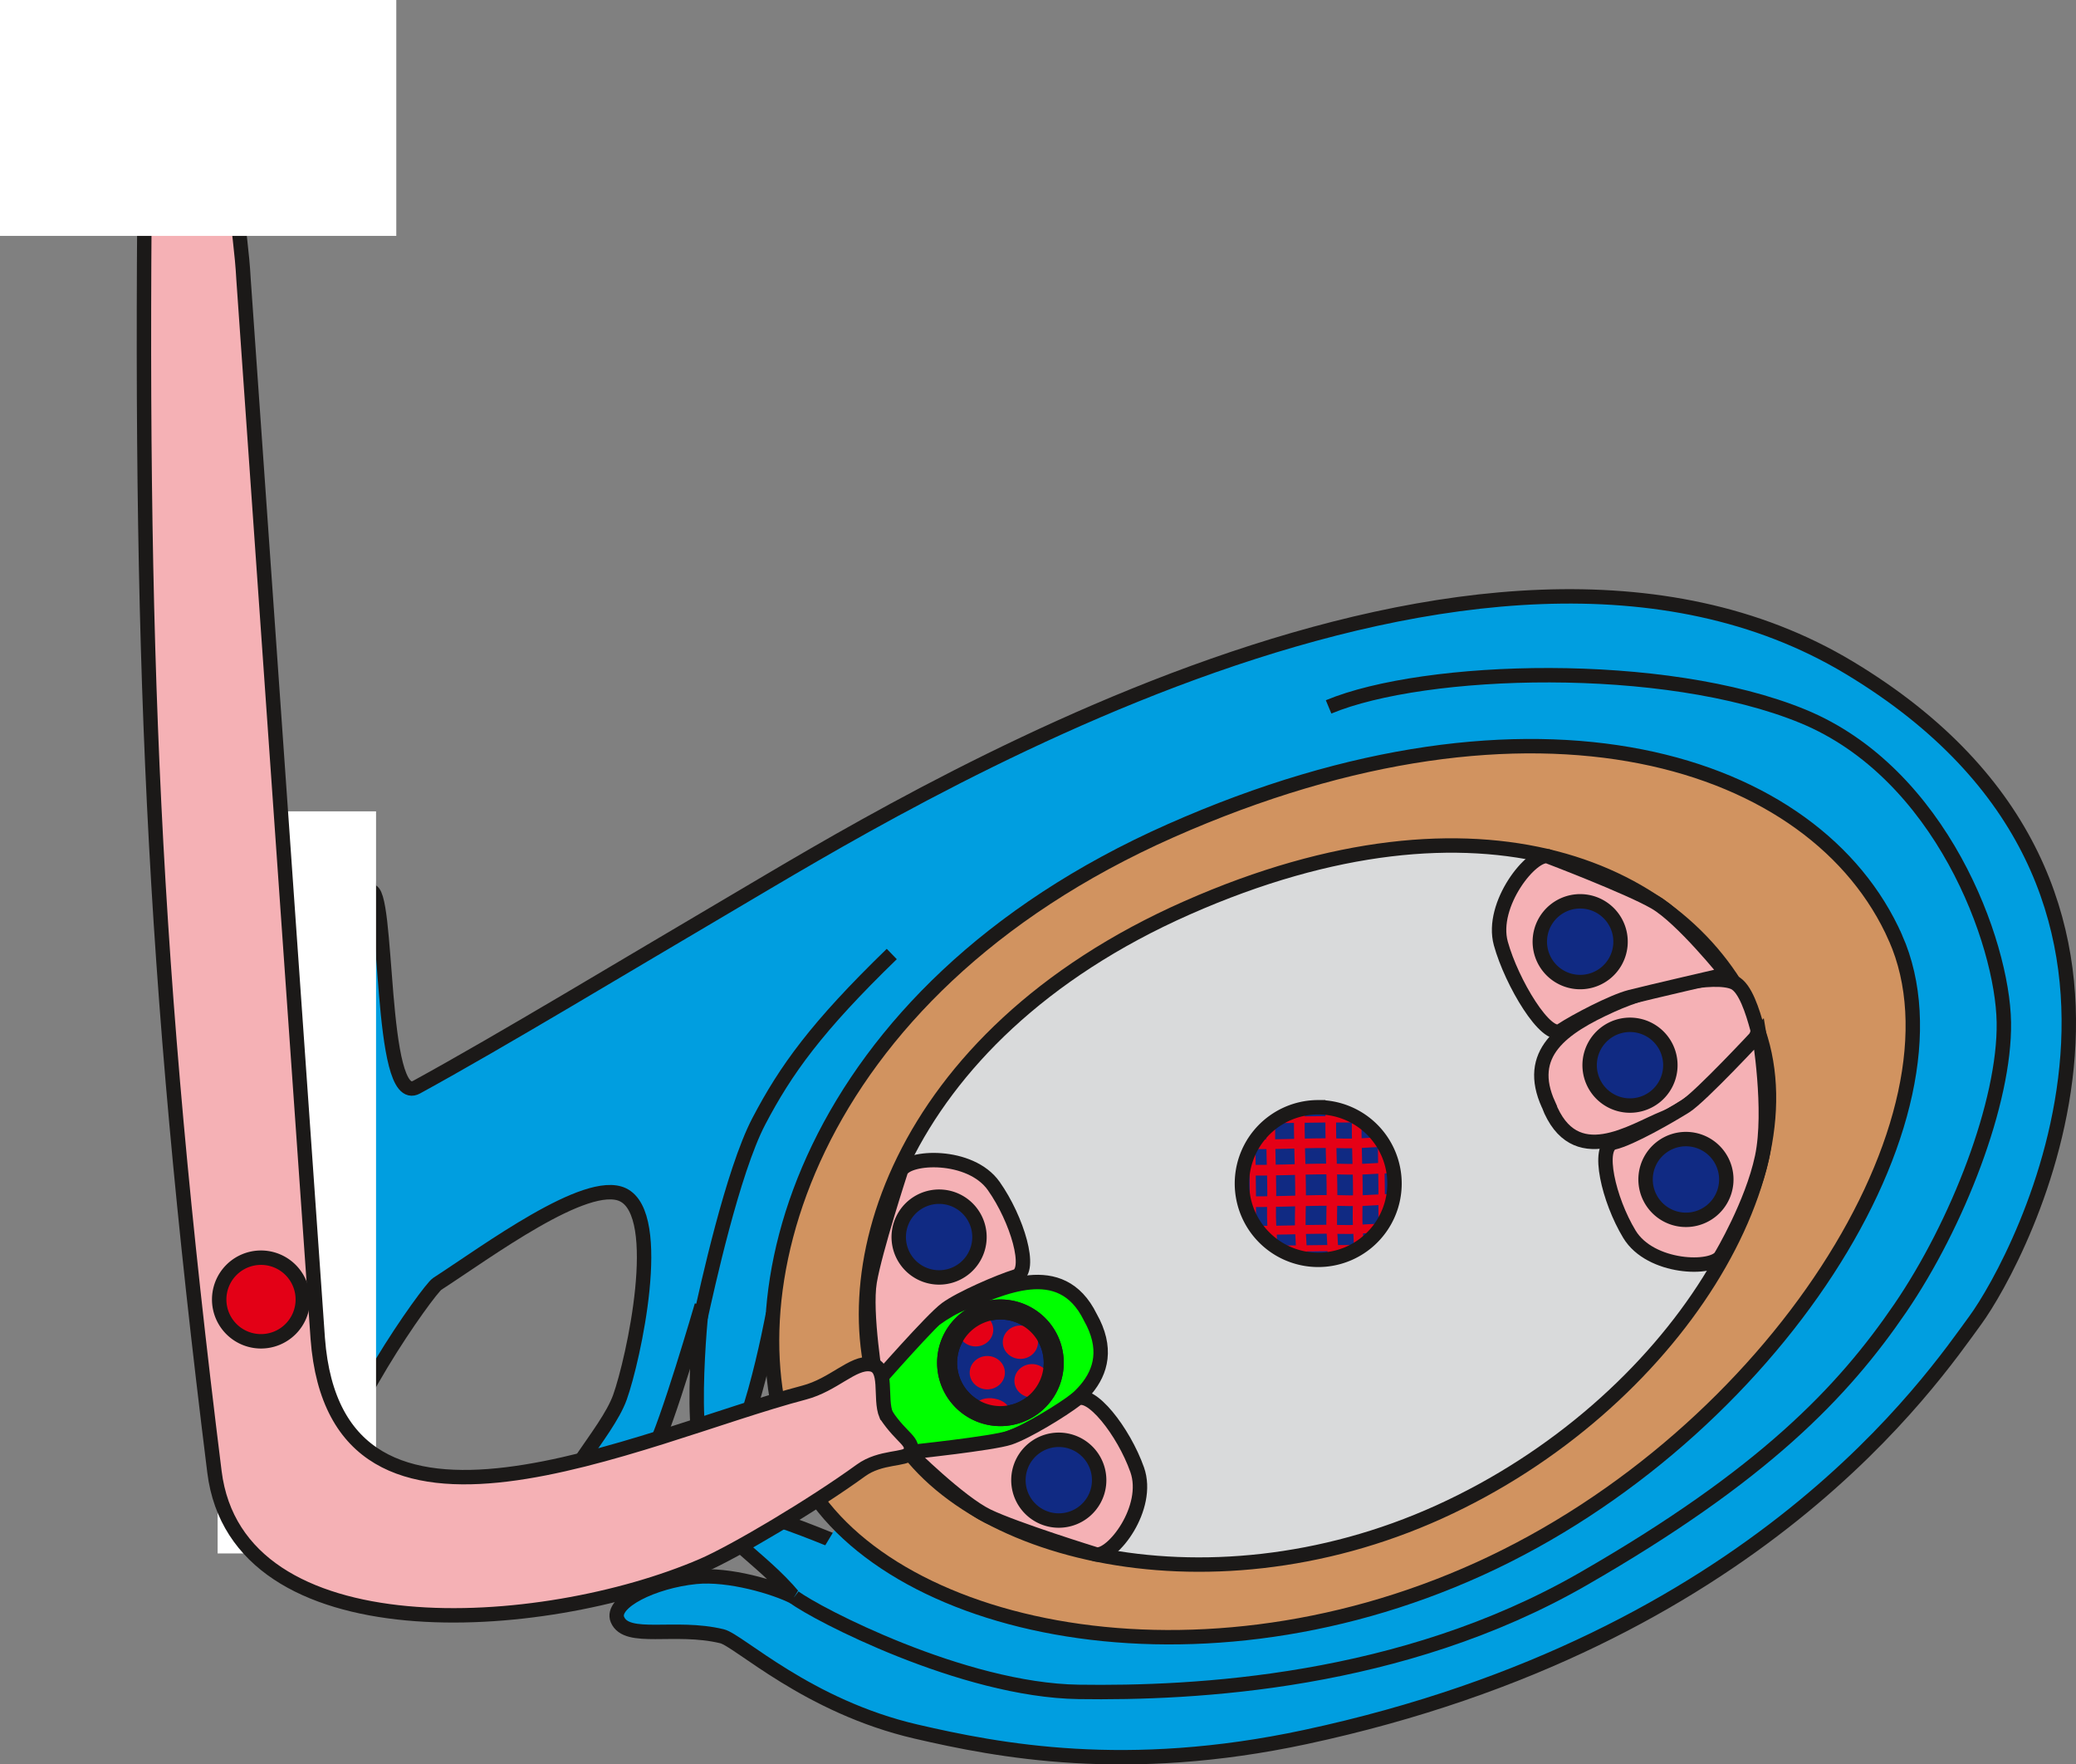 <svg xmlns="http://www.w3.org/2000/svg" xmlns:xlink="http://www.w3.org/1999/xlink" width="288.092" height="244.819" xmlns:v="https://vecta.io/nano"><rect width="100%" height="100%" fill="#808080" stroke="none"/><style><![CDATA[.B{stroke:#1b1918}.C{stroke-width:2}.D{fill-rule:evenodd}.E{fill:#102a83}.F{stroke-width:1.237}.G{stroke-width:.887}.H{stroke-width:.854}.I{stroke-width:1.483}.J{stroke-width:1.343}]]></style><g fill="#009ee0" class="B C D"><path d="M51.341 123.654c2.677-.955 1.17 30.094 6.466 27.194 11.874-6.502 28.839-16.777 44.208-25.81 22.224-13.062 103.181-63.325 154.614-32.387s23.524 82.29 17.505 90.515-30.333 44.419-92.967 57.85c-24.883 5.336-42.606 1.895-54.043-.753-15.046-3.483-24.588-12.657-26.93-13.225-6.539-1.584-13.227.751-14.51-2.315-1.005-2.402 4.989-5.331 10.859-5.924 4.622-.467 11.03 1.444 13.665 2.807-4.843-5.81-11.144-8.801-9.552-11.33s13.97 3.127 24.626 7.544c-8.918-6.318-10.683-8.273-13.721-13.977s-4.287-21.564-4.287-21.564-3.913 21.389-8.122 21.607-1.771-22.752-1.771-22.752-4.87 16.765-6.789 20.21-9.007 8.832-11.635 7.032 5.224-9.323 7.078-14.513 6.282-25.297.394-28.09c-5.031-2.385-18.867 7.919-25.761 12.376-1.174.759-14.598 19.495-14.712 27.929-.033 2.459 2.023-24.314.209-42.456-2.073-20.742 5.175-39.97 5.175-39.97z"/><path d="M97.224 182.803c.851-3.827 4.426-20.253 8.088-27.237 3.734-7.121 7.976-13.044 18.441-23.192m-13.544 89.234c2.977 2.269 23.362 12.908 39.457 13.149s44.838-1.197 69.963-15.633 36.139-25.993 44.078-37.617 14.547-28.577 14.373-39.655-8.687-34.57-27.9-42.466-52.46-6.862-65.807-1.302"/></g><path d="M263.052 130.151c-10.965-24.838-49.803-37.379-100.601-14.88s-62.11 65.486-51.877 87.935 54.023 32.974 94.742 14.469 68.702-62.687 57.736-87.524z" fill="#d19360" class="B C D"/><path d="M243.259 141.225c-9.183-20.74-37.799-33.244-78.508-15.267s-50.253 51.816-41.693 70.565 44.052 28.06 76.677 13.26 52.707-47.819 43.524-68.559z" fill="#d9dadb" class="B C D"/><path d="M151.293 182.745c4.874 8.605-3.746 13.013-7.927 15.319s-15.856 5.389-17.285 3.381-5.225-8.241-4.775-9.897 7.423-8.868 12.442-10.756 13.445-6.368 17.545 1.952z" fill="#0f0" class="B C D"/><g fill="#f5b1b5" class="B C D"><path d="M152.087 215.677c2.249.422 7.595-6.446 5.722-11.749s-6.529-11.252-8.466-9.755-6.889 4.526-9.244 5.321-13.971 2.013-13.971 2.013 7.01 6.97 10.932 8.856 15.027 5.314 15.027 5.314zm-27.068-53.209c.952-2.084 9.637-2.499 12.883 2.09s5.414 11.831 3.076 12.553-7.663 3.029-9.67 4.498-9.697 10.274-9.697 10.274-1.644-9.756-.921-14.053 4.329-15.362 4.329-15.362zm89.872-9.186c3.569 9.223 11.622 3.617 16.056 1.843s13.576-9.995 12.928-12.372-1.683-5.728-3.248-6.429c-2.682-1.2-11.1.487-17.01 3.161-6.903 3.124-11.951 6.704-8.726 13.797z"/><path d="M238.836 174.272c-1.098 2.008-9.799 1.792-12.715-3.016s-4.569-12.18-2.184-12.73 7.841-3.709 9.949-5.027 10.23-10.055 10.23-10.055 1.793 10.601.412 17.115-5.692 13.713-5.692 13.713zm-24.011-55.448c-2.216-.584-8.045 6.666-6.551 12.085s6.315 13.44 8.354 12.089 7.183-4.033 9.591-4.654 13.452-3.173 13.452-3.173-6.258-7.836-10.04-10-14.806-6.347-14.806-6.347z"/></g><g class="E B C D"><use xlink:href="#B"/><use xlink:href="#B" x="6.913" y="17.136"/><use xlink:href="#B" x="14.676" y="32.991"/><use xlink:href="#B" x="-88.965" y="40.983"/><use xlink:href="#B" x="-72.355" y="74.716"/></g><path d="M30.2 215.547h21.985V112.579H30.2z" fill="#fff" class="D"/><g class="D"><g class="B C"><path d="M122.977 196.344c-.978-2.327.387-6.718-2.174-7.051-2.461-.321-5.112 2.857-9.213 3.934-22.643 5.946-64.911 26.832-67.495-7.517L33.794 38.754c-.367-7.2-2.249-14.864-1.09-22.891 1.16-8.038-4.245-15.739-6.391-14.327-3.406 2.242-6.046 6.961-6.145 15.308-.857 72.669.93 117.781 9.591 187.375 3.161 25.398 45.45 22.607 67.715 13.023 4.467-1.922 15.384-8.411 22.002-13.217 2.733-1.984 6.248-1.445 6.757-2.414.828-1.578-1.058-1.964-3.255-5.265z" fill="#f5b1b5"/><path d="M36.218 174.509a5.802 5.802 0 0 1 5.803 5.803 5.802 5.802 0 1 1-5.803-5.803z" fill="#e30016"/></g><path d="M0 32.733h54.993V0H0z" fill="#fff"/></g><g transform="matrix(1.389 0 0 1.389 -140.817 -44.469)"><use xlink:href="#C" class="B C E"/><g fill="#e50016"><ellipse cx="203.325" cy="166.095" rx="1.758" ry="1.667" paint-order="fill markers stroke"/><ellipse cx="200.019" cy="169.14" rx="1.758" ry="1.667" paint-order="fill markers stroke"/><ellipse cx="98.031" cy="43.489" rx="1.694" ry="1.014" transform="matrix(.982 .187 -.264 .964 115.723 112.457)" paint-order="fill markers stroke"/><ellipse cx="204.485" cy="169.949" rx="1.758" ry="1.667" paint-order="fill markers stroke"/><ellipse cx="198.858" cy="164.85" rx="1.758" ry="1.667" paint-order="fill markers stroke"/></g><use xlink:href="#C" fill="none" class="B C"/></g><use xlink:href="#D" class="E"/><g fill="none" stroke="#e50016"><use xlink:href="#E" class="F"/><path d="M191.645 157.864l.088 7.237v3.177l.088 2.295" class="G"/><path d="M173.783 158.645l.085 6.968v3.059l.085 2.209" class="H"/><g class="I"><use xlink:href="#F"/><use xlink:href="#F" x="4.361" y="-0.024"/></g><use xlink:href="#G" class="J"/></g><g transform="matrix(0 -1 1 0 -138.075 423.084)" fill="none" stroke="#e50016"><use xlink:href="#E" x="76.037" y="156.574" class="F"/><path d="M267.682 314.438l.088 7.237v3.177l.088 2.295" class="G"/><path d="M249.82 315.219l.085 6.968v3.059l.085 2.209" class="H"/><g class="I"><use xlink:href="#F" x="76.037" y="156.574"/><use xlink:href="#F" x="80.398" y="156.55"/></g><use xlink:href="#G" x="76.037" y="156.574" class="J"/></g><use xlink:href="#D" fill="none" class="B C"/><defs ><path id="B" d="M223.649 127.15a5.602 5.602 0 0 1-.849 7.877 5.602 5.602 0 1 1 .849-7.877z"/><path id="C" d="M201.331 162.826a5.326 5.326 0 0 1 5.326 5.326 5.326 5.326 0 1 1-5.326-5.326z"/><path id="D" d="M182.933 153.637a10.59 10.59 0 0 1 10.586 10.586c0 4.282-2.579 8.141-6.535 9.78s-8.509.733-11.536-2.295-3.933-7.581-2.295-11.536 5.498-6.535 9.78-6.535z"/><path id="E" d="M176.363 155.403c-.099 3.366.123 6.727.123 10.089 0 1.457-.091 2.972 0 4.429.067 1.072.123 2.121.123 3.199"/><path id="F" d="M180.338 153.772c-.119 4.036.148 8.067.148 12.098 0 1.747-.109 3.564 0 5.311.08 1.285.148 2.544.148 3.836"/><path id="G" d="M188.299 154.592c-.107 3.654.134 7.302.134 10.952 0 1.581-.099 3.226 0 4.808.073 1.163.134 2.303.134 3.473"/></defs></svg>
